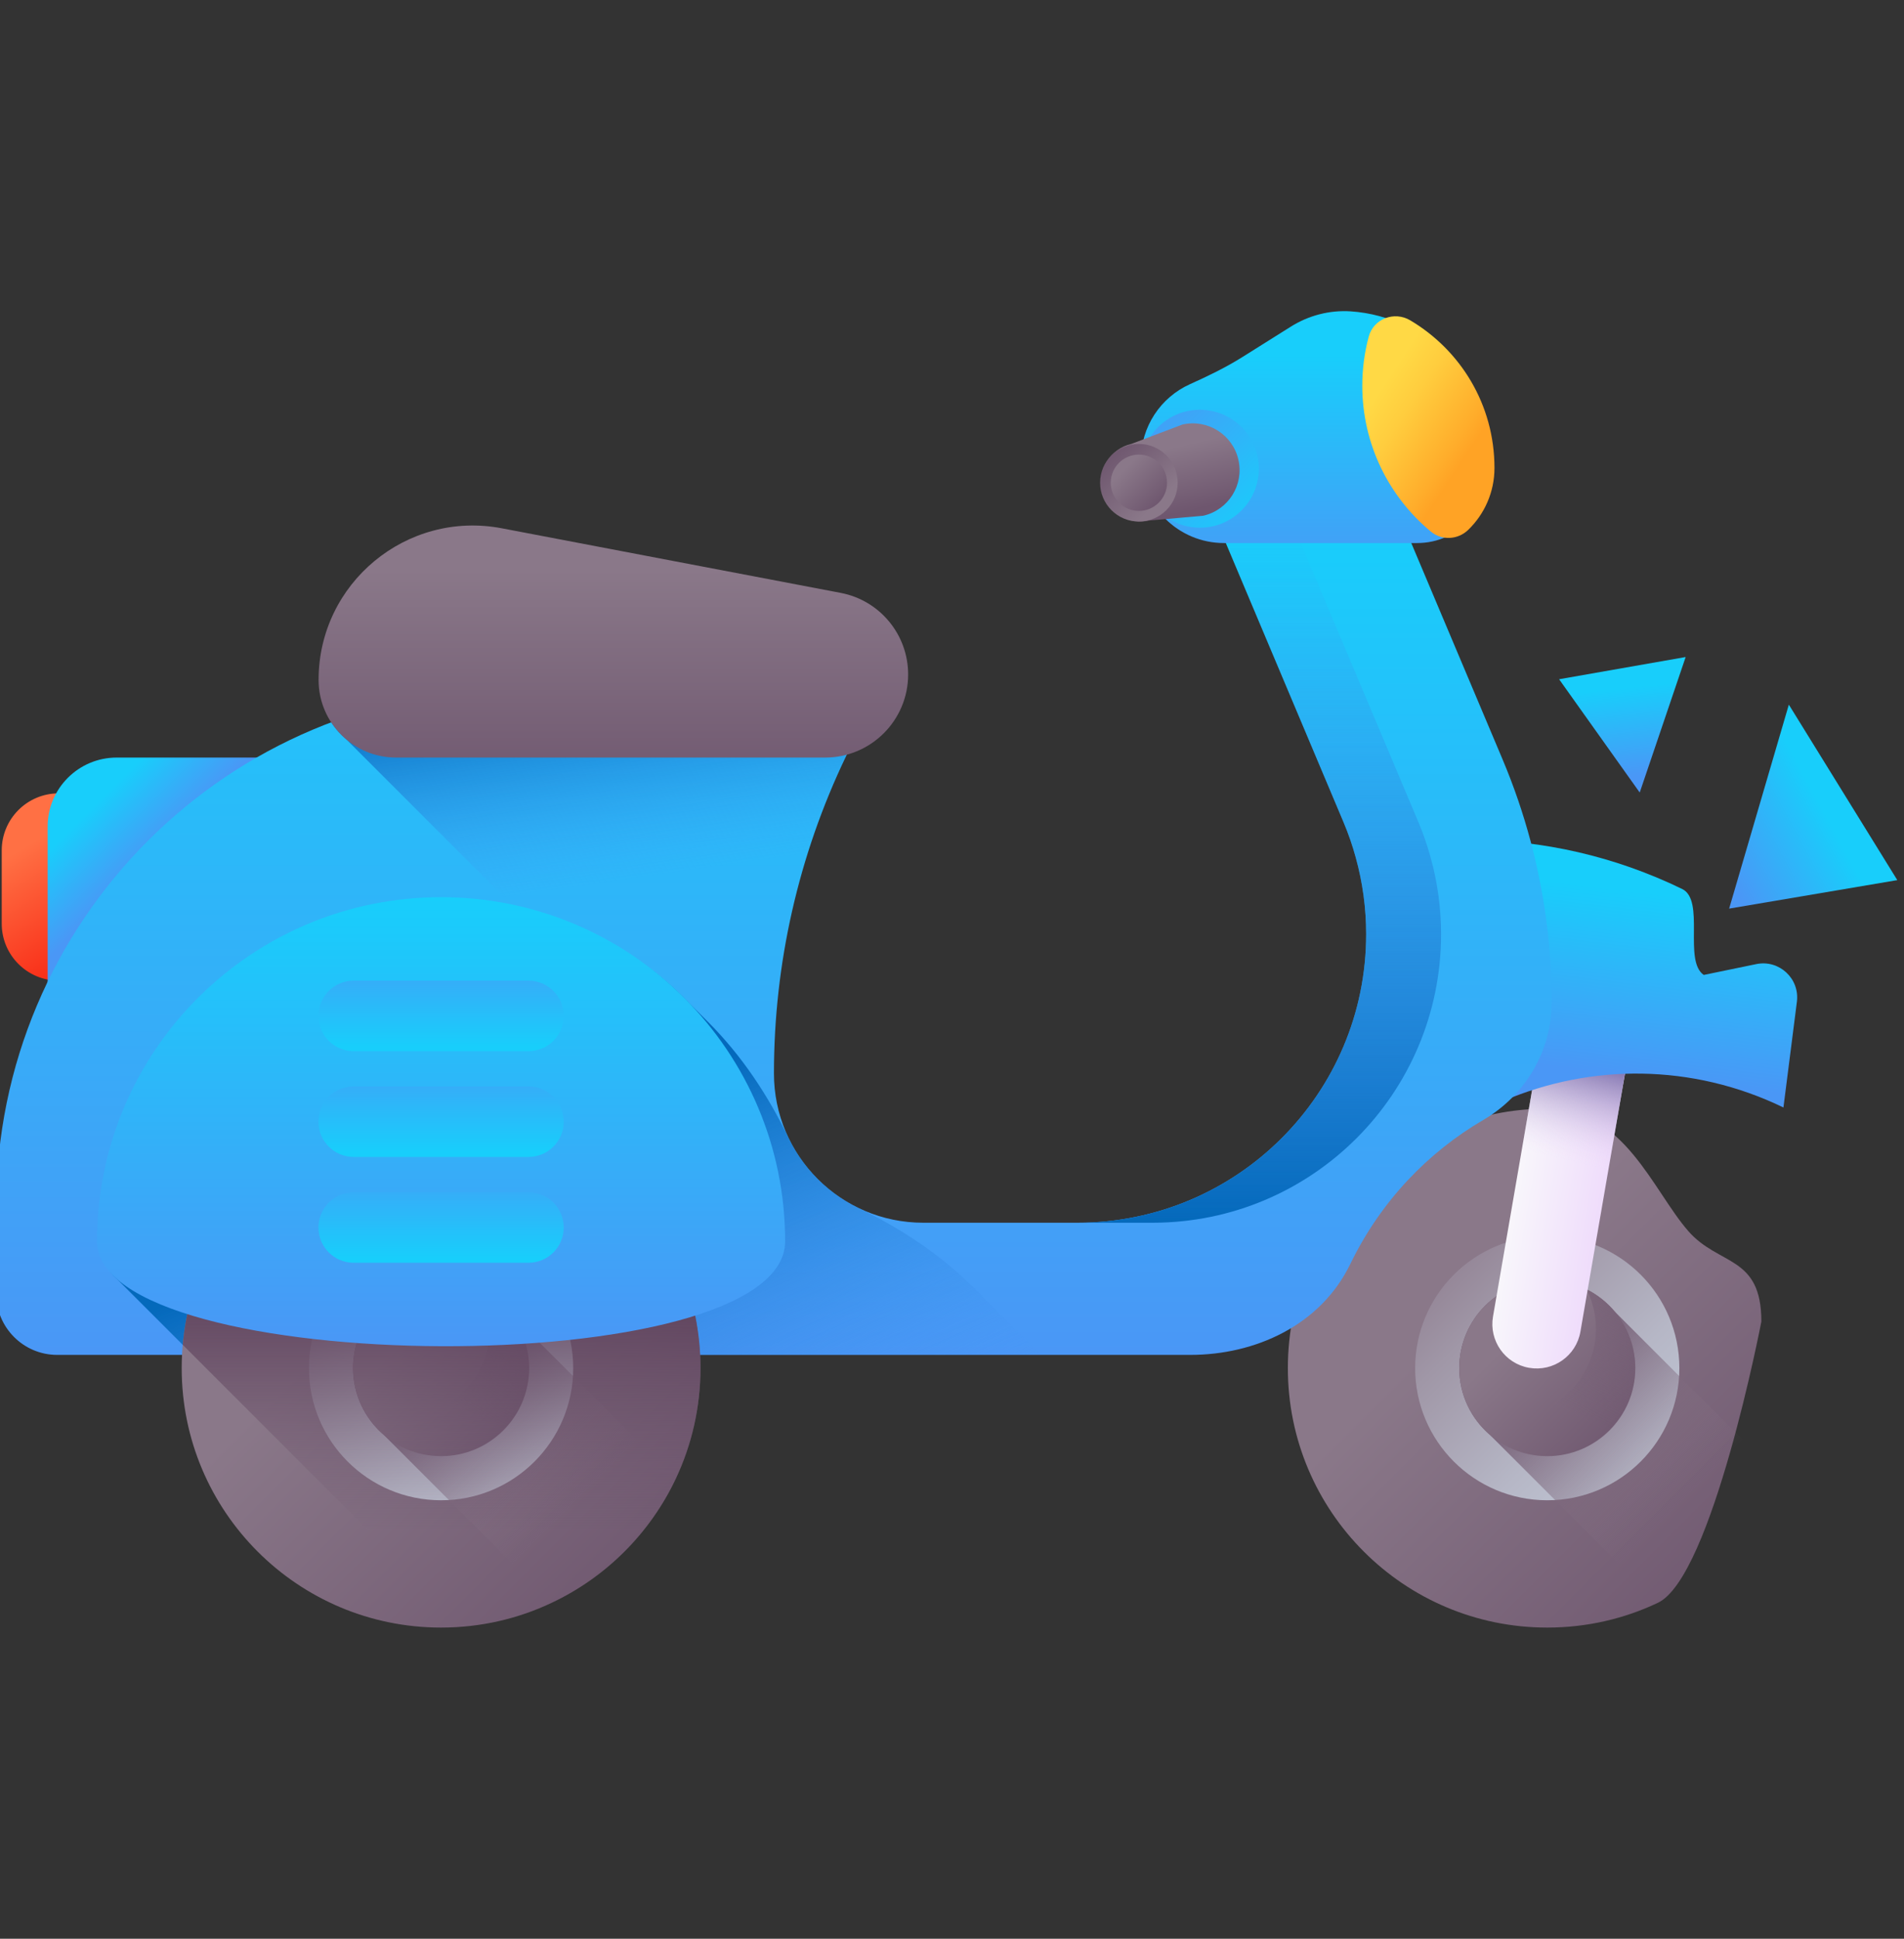 <svg width="56" height="57" viewBox="0 0 56 57" fill="none" xmlns="http://www.w3.org/2000/svg">
<rect x="0" y="0" width="56" height="57" fill="#333333" stroke="none"/>
<g clip-path="url(#clip0_274_160)">
<path d="M51.805 38.854C51.805 38.854 50.36 46.371 48.76 47.124C47.775 47.592 46.67 47.852 45.507 47.852C41.293 47.852 37.878 44.437 37.878 40.224C37.878 36.01 41.293 32.595 45.507 32.595C47.766 32.595 48.612 34.999 49.654 36.193C50.556 37.227 51.805 36.898 51.805 38.854Z" fill="url(#paint0_linear_274_160)"/>
<path d="M45.507 44.109C47.653 44.109 49.393 42.37 49.393 40.224C49.393 38.078 47.653 36.338 45.507 36.338C43.361 36.338 41.622 38.078 41.622 40.224C41.622 42.37 43.361 44.109 45.507 44.109Z" fill="url(#paint1_linear_274_160)"/>
<path d="M52.409 43.478C51.654 45.076 50.36 46.371 48.76 47.124L43.825 42.19C43.271 41.714 42.919 41.01 42.919 40.224C42.919 38.794 44.078 37.635 45.507 37.635C46.295 37.635 46.999 37.988 47.475 38.544L52.409 43.478Z" fill="url(#paint2_linear_274_160)"/>
<path d="M45.508 42.812C46.937 42.812 48.097 41.653 48.097 40.224C48.097 38.794 46.937 37.635 45.508 37.635C44.078 37.635 42.919 38.794 42.919 40.224C42.919 41.653 44.078 42.812 45.508 42.812Z" fill="url(#paint3_linear_274_160)"/>
<path d="M46.666 37.908C46.84 38.257 46.939 38.65 46.939 39.066C46.939 40.496 45.78 41.655 44.35 41.655C43.933 41.655 43.54 41.556 43.192 41.382C43.617 42.23 44.494 42.812 45.508 42.812C46.938 42.812 48.097 41.653 48.097 40.224C48.097 39.21 47.514 38.333 46.666 37.908Z" fill="url(#paint4_linear_274_160)"/>
<path d="M44.975 40.215C44.265 40.093 43.789 39.417 43.912 38.707L45.23 31.075C45.353 30.365 46.028 29.889 46.738 30.012C47.448 30.134 47.924 30.809 47.802 31.52L46.483 39.151C46.361 39.862 45.685 40.338 44.975 40.215Z" fill="url(#paint5_linear_274_160)"/>
<path d="M47.801 31.52C47.924 30.81 47.448 30.135 46.738 30.012C46.028 29.889 45.352 30.366 45.23 31.076L44.532 35.115L46.93 36.566L47.801 31.52Z" fill="url(#paint6_linear_274_160)"/>
<path d="M52.454 32.561C49.765 31.258 46.776 31.276 44.229 32.363V30.501C44.229 28.906 44.02 27.32 43.613 25.785C43.515 25.417 43.406 25.05 43.284 24.689C45.366 24.702 47.476 25.167 49.474 26.136C50.16 26.469 49.502 28.243 50.11 28.664L51.656 28.345C52.328 28.207 52.936 28.77 52.85 29.451L52.454 32.561Z" fill="url(#paint7_linear_274_160)"/>
<path d="M49.578 19.317L45.856 19.97L48.227 23.301L49.578 19.317Z" fill="url(#paint8_linear_274_160)"/>
<path d="M55.803 25.876L52.613 20.717L50.857 26.714L55.803 25.876Z" fill="url(#paint9_linear_274_160)"/>
<path d="M3.453 28.832H1.727C0.801 28.832 0.051 28.082 0.051 27.157V25C0.051 24.075 0.801 23.325 1.727 23.325H3.453C3.828 23.325 4.133 23.629 4.133 24.005V28.152C4.133 28.527 3.828 28.832 3.453 28.832Z" fill="url(#paint10_linear_274_160)"/>
<path d="M10.083 30.242H1.401V24.304C1.401 23.182 2.31 22.273 3.432 22.273H10.083V30.242Z" fill="url(#paint11_linear_274_160)"/>
<path d="M45.638 29.464C45.638 30.895 44.865 32.204 43.63 32.925C41.991 33.883 40.609 35.321 39.717 37.158C38.836 38.976 36.911 39.835 35.008 39.835H1.682C0.692 39.835 -0.111 39.032 -0.111 38.042V35.489C-0.111 27.078 6.707 20.26 15.118 20.26H25.828L24.879 22.24C24.182 23.694 23.653 25.218 23.298 26.781C22.943 28.344 22.763 29.946 22.763 31.56C22.763 33.984 24.73 35.949 27.154 35.949H31.697C34.04 35.949 36.161 34.999 37.695 33.465C39.231 31.929 40.181 29.808 40.181 27.465C40.181 26.702 40.078 25.945 39.875 25.212C39.778 24.856 39.657 24.508 39.513 24.167L35.836 15.451H41.291L44.193 22.326C44.526 23.115 44.803 23.925 45.022 24.749C45.429 26.283 45.638 27.869 45.638 29.464Z" fill="url(#paint12_linear_274_160)"/>
<path d="M22.763 31.56C22.763 29.946 22.943 28.344 23.298 26.781C23.653 25.218 24.182 23.694 24.879 22.24L25.828 20.26H15.117C13.225 20.26 11.413 20.606 9.741 21.237C9.865 21.427 10.016 21.597 10.189 21.742L24.396 35.949H27.153C24.73 35.949 22.763 33.984 22.763 31.56Z" fill="url(#paint13_linear_274_160)"/>
<path d="M25.251 35.516C24.355 35.085 23.627 34.357 23.195 33.461C22.59 32.203 21.815 31.035 20.828 30.048L20.25 29.47C18.41 27.565 15.831 26.508 12.973 26.508C7.384 26.508 2.984 30.909 2.984 36.497C2.984 36.911 3.068 37.285 3.452 37.616L5.671 39.835H30.616L28.664 37.883C27.677 36.896 26.508 36.122 25.251 35.516Z" fill="url(#paint14_linear_274_160)"/>
<path d="M20.602 40.224C20.602 41.389 20.341 42.491 19.875 43.479C19.12 45.077 17.825 46.371 16.226 47.124C15.24 47.592 14.136 47.852 12.973 47.852C8.759 47.852 5.344 44.437 5.344 40.224C5.344 36.01 8.759 32.595 12.973 32.595C17.187 32.595 20.602 36.01 20.602 40.224Z" fill="url(#paint15_linear_274_160)"/>
<path d="M12.973 44.109C15.119 44.109 16.859 42.37 16.859 40.224C16.859 38.078 15.119 36.338 12.973 36.338C10.827 36.338 9.087 38.078 9.087 40.224C9.087 42.37 10.827 44.109 12.973 44.109Z" fill="url(#paint16_linear_274_160)"/>
<path d="M19.875 43.478C19.12 45.076 17.825 46.371 16.226 47.124L11.291 42.19C10.737 41.714 10.384 41.01 10.384 40.224C10.384 38.794 11.543 37.635 12.973 37.635C13.761 37.635 14.465 37.988 14.94 38.544L19.875 43.478Z" fill="url(#paint17_linear_274_160)"/>
<path d="M12.973 42.812C14.403 42.812 15.562 41.653 15.562 40.224C15.562 38.794 14.403 37.635 12.973 37.635C11.543 37.635 10.384 38.794 10.384 40.224C10.384 41.653 11.543 42.812 12.973 42.812Z" fill="url(#paint18_linear_274_160)"/>
<path d="M14.131 37.908C14.306 38.257 14.404 38.65 14.404 39.066C14.404 40.496 13.245 41.655 11.815 41.655C11.399 41.655 11.006 41.556 10.657 41.382C11.082 42.23 11.96 42.812 12.973 42.812C14.403 42.812 15.562 41.653 15.562 40.224C15.562 39.21 14.98 38.333 14.131 37.908Z" fill="url(#paint19_linear_274_160)"/>
<path d="M20.602 40.224C20.602 41.389 20.341 42.491 19.875 43.478C19.12 45.076 17.825 46.371 16.225 47.124C15.436 47.499 14.568 47.741 13.657 47.821L5.375 39.539C5.72 35.646 8.989 32.595 12.973 32.595C17.187 32.595 20.602 36.01 20.602 40.224Z" fill="url(#paint20_linear_274_160)"/>
<path d="M23.092 36.497C23.092 40.689 2.854 40.525 2.854 36.497C2.854 30.908 7.384 26.378 12.973 26.378C18.562 26.378 23.092 30.908 23.092 36.497Z" fill="url(#paint21_linear_274_160)"/>
<path d="M31.697 35.949H33.9C36.243 35.949 38.364 34.999 39.898 33.465C41.434 31.929 42.384 29.808 42.384 27.465C42.384 26.702 42.281 25.945 42.078 25.212C41.981 24.856 41.86 24.508 41.716 24.167L38.039 15.451H35.836L39.513 24.167C39.657 24.508 39.778 24.856 39.875 25.212C40.078 25.945 40.181 26.702 40.181 27.465C40.181 29.808 39.231 31.929 37.695 33.465C36.161 34.999 34.04 35.949 31.697 35.949Z" fill="url(#paint22_linear_274_160)"/>
<path d="M24.267 22.273H11.651C10.391 22.273 9.37 21.251 9.37 19.991C9.37 17.144 11.961 14.999 14.758 15.532L24.724 17.431C25.877 17.65 26.71 18.657 26.71 19.83C26.71 21.179 25.616 22.273 24.267 22.273Z" fill="url(#paint23_linear_274_160)"/>
<path d="M15.543 30.905H10.403C9.831 30.905 9.366 30.441 9.366 29.869C9.366 29.296 9.831 28.832 10.403 28.832H15.543C16.116 28.832 16.58 29.296 16.58 29.869C16.58 30.441 16.116 30.905 15.543 30.905Z" fill="url(#paint24_linear_274_160)"/>
<path d="M15.543 34.015H10.403C9.831 34.015 9.366 33.551 9.366 32.979C9.366 32.406 9.831 31.942 10.403 31.942H15.543C16.116 31.942 16.58 32.406 16.58 32.979C16.58 33.551 16.116 34.015 15.543 34.015Z" fill="url(#paint25_linear_274_160)"/>
<path d="M15.543 37.126H10.403C9.831 37.126 9.366 36.661 9.366 36.089C9.366 35.516 9.831 35.052 10.403 35.052H15.543C16.116 35.052 16.58 35.516 16.58 36.089C16.58 36.661 16.116 37.126 15.543 37.126Z" fill="url(#paint26_linear_274_160)"/>
<path d="M36 15.966H41.674C42.934 15.966 43.736 14.945 43.736 13.685C43.736 11.237 42.041 9.309 39.727 9.154C39.107 9.113 38.489 9.274 37.963 9.605L36.542 10.497C36.05 10.806 35.526 11.058 34.996 11.297C34.136 11.684 33.557 12.546 33.557 13.524C33.557 14.873 34.651 15.966 36 15.966Z" fill="url(#paint27_linear_274_160)"/>
<path d="M41.476 9.417C41.008 9.14 40.398 9.371 40.257 9.897C40.133 10.357 40.067 10.84 40.067 11.339C40.067 13.066 40.854 14.61 42.088 15.632C42.41 15.898 42.882 15.87 43.182 15.579C43.658 15.119 43.955 14.474 43.955 13.759C43.955 11.886 42.945 10.287 41.476 9.417Z" fill="url(#paint28_linear_274_160)"/>
<path d="M35.29 15.514C36.248 15.514 37.024 14.738 37.024 13.781C37.024 12.824 36.248 12.048 35.29 12.048C34.333 12.048 33.557 12.824 33.557 13.781C33.557 14.738 34.333 15.514 35.29 15.514Z" fill="url(#paint29_linear_274_160)"/>
<path d="M35.39 15.163C36.131 14.994 36.593 14.256 36.423 13.515C36.254 12.775 35.516 12.313 34.776 12.482L33.279 13.05C32.657 13.193 32.268 13.813 32.411 14.436C32.553 15.058 33.173 15.447 33.796 15.304L35.39 15.163Z" fill="url(#paint30_linear_274_160)"/>
<path d="M33.496 15.334C34.127 15.334 34.637 14.823 34.637 14.193C34.637 13.563 34.127 13.052 33.496 13.052C32.866 13.052 32.356 13.563 32.356 14.193C32.356 14.823 32.866 15.334 33.496 15.334Z" fill="url(#paint31_linear_274_160)"/>
<path d="M33.496 15.021C33.953 15.021 34.324 14.65 34.324 14.193C34.324 13.736 33.953 13.366 33.496 13.366C33.039 13.366 32.669 13.736 32.669 14.193C32.669 14.65 33.039 15.021 33.496 15.021Z" fill="url(#paint32_linear_274_160)"/>
</g>
<defs>
<linearGradient id="paint0_linear_274_160" x1="43.403" y1="38.119" x2="52.228" y2="46.944" gradientUnits="userSpaceOnUse">
<stop stop-color="#8A7889"/>
<stop offset="1" stop-color="#6E566E"/>
</linearGradient>
<linearGradient id="paint1_linear_274_160" x1="48.196" y1="42.913" x2="41.64" y2="36.356" gradientUnits="userSpaceOnUse">
<stop stop-color="#BEC3D2"/>
<stop offset="0.234" stop-color="#B6B7C6"/>
<stop offset="0.658" stop-color="#A097A7"/>
<stop offset="1" stop-color="#8B788A"/>
</linearGradient>
<linearGradient id="paint2_linear_274_160" x1="49.441" y1="44.157" x2="45.113" y2="39.829" gradientUnits="userSpaceOnUse">
<stop stop-color="#8B788A" stop-opacity="0"/>
<stop offset="1" stop-color="#6E566E"/>
</linearGradient>
<linearGradient id="paint3_linear_274_160" x1="44.539" y1="39.255" x2="47.892" y2="42.608" gradientUnits="userSpaceOnUse">
<stop stop-color="#8A7889"/>
<stop offset="1" stop-color="#6E566E"/>
</linearGradient>
<linearGradient id="paint4_linear_274_160" x1="45.597" y1="41.216" x2="49.156" y2="34.598" gradientUnits="userSpaceOnUse">
<stop stop-color="#6E566E" stop-opacity="0"/>
<stop offset="0.047" stop-color="#6E566E" stop-opacity="0.047"/>
<stop offset="1" stop-color="#6E566E"/>
</linearGradient>
<linearGradient id="paint5_linear_274_160" x1="44.589" y1="34.874" x2="47.161" y2="35.317" gradientUnits="userSpaceOnUse">
<stop stop-color="#F8F6FB"/>
<stop offset="1" stop-color="#EFDCFB"/>
</linearGradient>
<linearGradient id="paint6_linear_274_160" x1="46.012" y1="34.11" x2="46.662" y2="31.285" gradientUnits="userSpaceOnUse">
<stop stop-color="#EFDCFB" stop-opacity="0"/>
<stop offset="0.486" stop-color="#BAAAD6" stop-opacity="0.486"/>
<stop offset="1" stop-color="#8679B2"/>
</linearGradient>
<linearGradient id="paint7_linear_274_160" x1="49.859" y1="26.412" x2="49.211" y2="31.79" gradientUnits="userSpaceOnUse">
<stop stop-color="#18CEFB"/>
<stop offset="1" stop-color="#4A97F6"/>
</linearGradient>
<linearGradient id="paint8_linear_274_160" x1="48.526" y1="20.146" x2="48.792" y2="22.748" gradientUnits="userSpaceOnUse">
<stop stop-color="#18CEFB"/>
<stop offset="1" stop-color="#4A97F6"/>
</linearGradient>
<linearGradient id="paint9_linear_274_160" x1="54.095" y1="24.673" x2="51.117" y2="26.283" gradientUnits="userSpaceOnUse">
<stop stop-color="#18CEFB"/>
<stop offset="1" stop-color="#4A97F6"/>
</linearGradient>
<linearGradient id="paint10_linear_274_160" x1="1.366" y1="24.515" x2="3.449" y2="27.97" gradientUnits="userSpaceOnUse">
<stop stop-color="#FF7044"/>
<stop offset="1" stop-color="#F82814"/>
</linearGradient>
<linearGradient id="paint11_linear_274_160" x1="2.962" y1="23.478" x2="4.558" y2="25.074" gradientUnits="userSpaceOnUse">
<stop stop-color="#18CEFB"/>
<stop offset="1" stop-color="#4A97F6"/>
</linearGradient>
<linearGradient id="paint12_linear_274_160" x1="22.763" y1="15.451" x2="22.763" y2="39.835" gradientUnits="userSpaceOnUse">
<stop stop-color="#18CEFB"/>
<stop offset="1" stop-color="#4A97F6"/>
</linearGradient>
<linearGradient id="paint13_linear_274_160" x1="18.517" y1="25.84" x2="17.653" y2="19.835" gradientUnits="userSpaceOnUse">
<stop stop-color="#4A97F6" stop-opacity="0"/>
<stop offset="1" stop-color="#0469BB"/>
</linearGradient>
<linearGradient id="paint14_linear_274_160" x1="19.651" y1="44.871" x2="14.881" y2="33.98" gradientUnits="userSpaceOnUse">
<stop stop-color="#4A97F6" stop-opacity="0"/>
<stop offset="1" stop-color="#0469BB"/>
</linearGradient>
<linearGradient id="paint15_linear_274_160" x1="10.869" y1="38.119" x2="19.694" y2="46.944" gradientUnits="userSpaceOnUse">
<stop stop-color="#8A7889"/>
<stop offset="1" stop-color="#6E566E"/>
</linearGradient>
<linearGradient id="paint16_linear_274_160" x1="15.662" y1="42.913" x2="9.106" y2="36.356" gradientUnits="userSpaceOnUse">
<stop stop-color="#BEC3D2"/>
<stop offset="0.234" stop-color="#B6B7C6"/>
<stop offset="0.658" stop-color="#A097A7"/>
<stop offset="1" stop-color="#8B788A"/>
</linearGradient>
<linearGradient id="paint17_linear_274_160" x1="16.907" y1="44.157" x2="12.578" y2="39.829" gradientUnits="userSpaceOnUse">
<stop stop-color="#8B788A" stop-opacity="0"/>
<stop offset="1" stop-color="#6E566E"/>
</linearGradient>
<linearGradient id="paint18_linear_274_160" x1="12.005" y1="39.255" x2="15.357" y2="42.608" gradientUnits="userSpaceOnUse">
<stop stop-color="#8A7889"/>
<stop offset="1" stop-color="#6E566E"/>
</linearGradient>
<linearGradient id="paint19_linear_274_160" x1="13.063" y1="41.216" x2="16.621" y2="34.598" gradientUnits="userSpaceOnUse">
<stop stop-color="#6E566E" stop-opacity="0"/>
<stop offset="0.047" stop-color="#6E566E" stop-opacity="0.047"/>
<stop offset="1" stop-color="#6E566E"/>
</linearGradient>
<linearGradient id="paint20_linear_274_160" x1="12.988" y1="45.007" x2="12.988" y2="37.141" gradientUnits="userSpaceOnUse">
<stop stop-color="#6E566E" stop-opacity="0"/>
<stop offset="0.294" stop-color="#674D66" stop-opacity="0.294"/>
<stop offset="1" stop-color="#593B56"/>
</linearGradient>
<linearGradient id="paint21_linear_274_160" x1="12.973" y1="26.378" x2="12.973" y2="39.579" gradientUnits="userSpaceOnUse">
<stop stop-color="#18CEFB"/>
<stop offset="1" stop-color="#4A97F6"/>
</linearGradient>
<linearGradient id="paint22_linear_274_160" x1="37.04" y1="15.451" x2="37.04" y2="35.949" gradientUnits="userSpaceOnUse">
<stop stop-color="#4A97F6" stop-opacity="0"/>
<stop offset="1" stop-color="#0469BB"/>
</linearGradient>
<linearGradient id="paint23_linear_274_160" x1="18.04" y1="16.734" x2="18.04" y2="23.616" gradientUnits="userSpaceOnUse">
<stop stop-color="#8A7889"/>
<stop offset="1" stop-color="#6E566E"/>
</linearGradient>
<linearGradient id="paint24_linear_274_160" x1="12.973" y1="30.776" x2="12.973" y2="27.45" gradientUnits="userSpaceOnUse">
<stop stop-color="#18CEFB"/>
<stop offset="1" stop-color="#4A97F6"/>
</linearGradient>
<linearGradient id="paint25_linear_274_160" x1="12.973" y1="33.886" x2="12.973" y2="30.56" gradientUnits="userSpaceOnUse">
<stop stop-color="#18CEFB"/>
<stop offset="1" stop-color="#4A97F6"/>
</linearGradient>
<linearGradient id="paint26_linear_274_160" x1="12.973" y1="36.996" x2="12.973" y2="33.67" gradientUnits="userSpaceOnUse">
<stop stop-color="#18CEFB"/>
<stop offset="1" stop-color="#4A97F6"/>
</linearGradient>
<linearGradient id="paint27_linear_274_160" x1="38.646" y1="10.431" x2="38.646" y2="17.309" gradientUnits="userSpaceOnUse">
<stop stop-color="#18CEFB"/>
<stop offset="1" stop-color="#4A97F6"/>
</linearGradient>
<linearGradient id="paint28_linear_274_160" x1="40.461" y1="11.654" x2="43.117" y2="13.403" gradientUnits="userSpaceOnUse">
<stop stop-color="#FFD945"/>
<stop offset="0.304" stop-color="#FFCD3E"/>
<stop offset="0.856" stop-color="#FFAD2B"/>
<stop offset="1" stop-color="#FFA325"/>
</linearGradient>
<linearGradient id="paint29_linear_274_160" x1="37.014" y1="15.505" x2="33.385" y2="11.876" gradientUnits="userSpaceOnUse">
<stop stop-color="#18CEFB"/>
<stop offset="1" stop-color="#4A97F6"/>
</linearGradient>
<linearGradient id="paint30_linear_274_160" x1="34.26" y1="13.205" x2="34.692" y2="15.085" gradientUnits="userSpaceOnUse">
<stop stop-color="#8A7889"/>
<stop offset="1" stop-color="#6E566E"/>
</linearGradient>
<linearGradient id="paint31_linear_274_160" x1="34.061" y1="14.757" x2="32.628" y2="13.325" gradientUnits="userSpaceOnUse">
<stop stop-color="#8A7889"/>
<stop offset="1" stop-color="#6E566E"/>
</linearGradient>
<linearGradient id="paint32_linear_274_160" x1="33.087" y1="13.784" x2="34.126" y2="14.823" gradientUnits="userSpaceOnUse">
<stop stop-color="#8A7889"/>
<stop offset="1" stop-color="#6E566E"/>
</linearGradient>
<clipPath id="clip0_274_160">
<rect width="56" height="56" fill="white" transform="translate(0 0.5)"/>
</clipPath>
</defs>
</svg>
